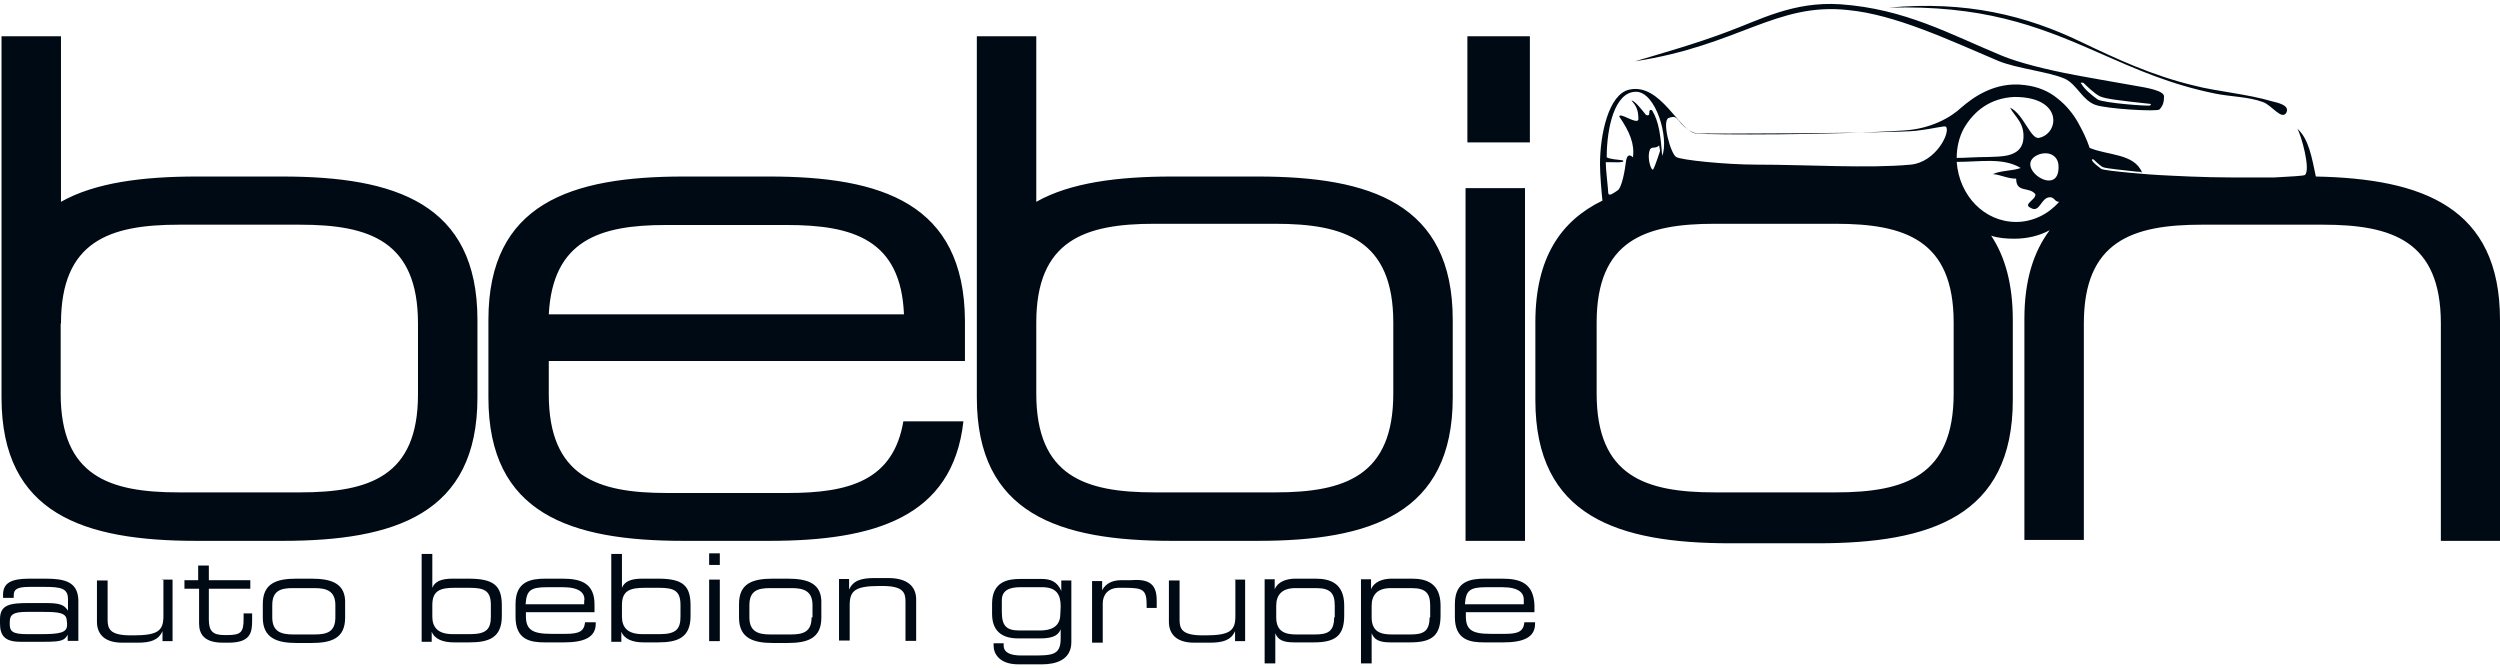 <?xml version="1.0" encoding="utf-8"?>
<!-- Generator: Adobe Illustrator 28.0.0, SVG Export Plug-In . SVG Version: 6.00 Build 0)  -->
<svg version="1.1" id="Ebene_1" xmlns="http://www.w3.org/2000/svg" xmlns:xlink="http://www.w3.org/1999/xlink" x="0px" y="0px"
	 viewBox="0 0 820 219" style="enable-background:new 0 0 820 219;" xml:space="preserve">
<style type="text/css">
	.st0{fill:#000A14;}
</style>
<path class="st0" d="M252.3,57.9h-28.1c-36.9,0-64,8.8-64,47v25.5c0,38.2,27,47,64,47h28.1c34.4,0,60.2-7.6,63.7-39.2h-19.7
	c-3.3,19.5-17.9,23.5-37.9,23.5h-39.7c-22.7,0-38.7-5.3-38.7-32.4v-10.9h117l0,0h19.5v-13.4C316.2,66.7,289.2,57.9,252.3,57.9z
	 M180,103.1c1.3-24.3,16.7-29.3,38.4-29.3h39.7c21.7,0,37.4,4.8,38.4,29.3H180z M412.5,57.9h-28.1c-17.7,0-33.4,2-44.5,8.3V11.9
	h-19.5v117l0,0v1.5c0,38.2,27,47,64,47h28.1c36.9,0,64-8.8,64-47v-25.5C476.5,66.7,449.4,57.9,412.5,57.9z M457,129.1
	c0,27-15.9,32.4-38.7,32.4h-39.7c-22.7,0-38.7-5.3-38.7-32.4v-23.3c0-27,15.9-32.4,38.7-32.4h39.7c22.7,0,38.7,5.3,38.7,32.4V129.1z
	 M0.5,130.4c0,38.2,27,47,64,47h28.1c36.9,0,64-8.8,64-47v-25.5c0-38.2-27-47-64-47H64.5c-17.7,0-33.4,2-44.5,8.3V11.9H0.5v117l0,0
	V130.4z M20,106.1c0-27,15.9-32.4,38.7-32.4h39.7c22.7,0,38.7,5.3,38.7,32.4v23.3c0,26.8-15.9,32.1-38.7,32.1H58.6
	c-22.7,0-38.7-5.3-38.7-32.4V106.1z M500.2,177.4h-19.5V61.7h19.5V177.4z M501.8,46.7h-20.5V11.9h20.5V46.7z M14.9,189.8H9.6
	c-6.1,0-8.6,1.5-8.6,5.3v1h3.5v-0.8c0-1.8,0.8-2.8,5.1-2.8h5.1c5.3,0,7.6,0.5,7.6,4v3.8l0,0c-1.3-2-2.8-2.5-7.3-2.5H9.4
	c-6.1,0-9.4,0.5-9.4,5.3v1.3c0,3.8,1.3,6.1,6.6,6.1h8.3c5.3,0,6.3-0.5,7.3-2.3l0,0v2h3.5v-13.4C25.5,190.8,21.2,189.8,14.9,189.8z
	 M22,205c0,2.5-2.3,3-8.6,3H8.8c-4.8,0-5.6-1-5.6-3.3V204c0-2.5,1.3-3.3,5.6-3.3h5.3c5.3,0,7.8,0.3,7.8,3C22,203.7,22,205,22,205z
	 M53.1,190.1h3.5v20.2h-3.3V207l0,0c-1.3,3-4,3.8-8.1,3.8h-5.1c-6.3,0-8.3-3.3-8.3-6.8v-13.6h3.5v12.9c0,3,0.8,5.1,7.6,5.1h0.8
	c8.1,0,9.9-1.5,9.9-6.3v-11.9H53.1z M79.9,201.2h2.8v2.3c0,4-0.5,7.3-7.8,7.3h-1.8c-6.3,0-7.8-3-7.8-6.3v-11.4h-4.8v-2.8H65v-4.8
	h3.5v4.8h13.6v2.8H68.5v10.1c0,3.8,1.3,5.1,5.1,5.1h1c4.5,0,5.3-1,5.3-5.3V201.2z M102.1,189.8h-4.8c-6.6,0-11.1,1.5-11.1,8.3v4.5
	c0,6.8,4.8,8.3,11.1,8.3h4.8c6.6,0,11.1-1.5,11.1-8.3v-4.5C113.5,191.3,108.7,189.8,102.1,189.8z M110,202.5c0,4.8-2.8,5.6-6.8,5.6
	h-7.1c-4,0-6.8-1-6.8-5.6v-4c0-4.8,2.8-5.6,6.8-5.6h7.1c4,0,6.8,1,6.8,5.6V202.5z M153.7,189.8h-5.3c-3.8,0-5.8,1-6.6,3l0,0v-11.1
	h-3.5v28.8h3.3v-3.3l0,0c1,2.5,3.8,3.5,7.3,3.5h5.1c6.3,0,10.6-1.5,10.6-8.6v-3.5C164.6,192.1,162,189.8,153.7,189.8z M161,202.2
	c0,4-1.3,5.8-6.8,5.8h-5.6c-5.1,0-6.8-2.3-6.8-5.8v-3.8c0-4.8,2.8-5.6,7.3-5.6h4.8c4.8,0,7.1,0.8,7.1,5.6V202.2z M184.5,189.8H179
	c-4.8,0-9.9,0.8-9.9,8.3v4.3c0,7.6,5.1,8.3,9.6,8.3h6.3c6.3,0,10.4-1.5,10.4-6.1v-0.5h-3.5c-0.3,3-2,3.8-6.3,3.8h-4.8
	c-6.1,0-8.3-1.3-8.3-5.8v-1.3h22.5v-2.3C195.1,191.3,190.6,189.8,184.5,189.8z M191.6,198.2h-19.2c0.3-4.5,1.5-5.6,7.1-5.6h5.1
	c5.6,0,7.1,2,7.1,4C191.6,196.6,191.6,198.2,191.6,198.2z M215.9,189.8h-5.3c-3.8,0-5.8,1-6.6,3l0,0v-11.1h-3.5v28.8h3.3v-3.3l0,0
	c1,2.5,3.8,3.5,7.3,3.5h4.8c6.3,0,10.6-1.5,10.6-8.6v-3.5C226.5,192.1,224,189.8,215.9,189.8z M223.2,202.2c0,4-1.3,5.8-6.8,5.8
	h-5.6c-5.1,0-6.8-2.3-6.8-5.8v-3.8c0-4.8,2.8-5.6,7.6-5.6h4.5c4.8,0,7.1,0.8,7.1,5.6L223.2,202.2L223.2,202.2z M232.6,181.5h3.5v3.8
	h-3.5V181.5z M232.6,190.1h3.5v20.2h-3.5V190.1z M258.3,189.8h-4.8c-6.6,0-11.1,1.5-11.1,8.3v4.5c0,6.8,4.8,8.3,11.1,8.3h4.8
	c6.6,0,11.1-1.5,11.1-8.3v-4.5C269.7,191.3,264.9,189.8,258.3,189.8z M266.2,202.5c0,4.8-2.8,5.6-6.8,5.6h-6.8c-4,0-6.8-1-6.8-5.6
	v-4c0-4.8,2.8-5.6,6.8-5.6h7.1c4,0,6.8,1,6.8,5.6v4H266.2z M300.5,196.6v13.6H297v-12.9c0-3-0.8-5.1-7.6-5.1h-0.8
	c-8.1,0-9.9,1.5-9.9,6.3v11.6h-3.5v-20.2h3.3v3.5l0,0c1.3-3,4-3.8,8.3-3.8h5.1C298.5,189.8,300.5,193.1,300.5,196.6z M348.1,193.9
	L348.1,193.9c-1.3-3.3-3.8-4-6.3-4h-7.3c-3.8,0-9.1,0.8-9.1,8.1v3.3c0,5.3,2.8,8.1,8.6,8.1h7.1c4.8,0,6.1-1.3,6.8-3l0,0v3
	c0,5.6-2.8,5.6-9.6,5.6h-3.3c-3.3,0-5.8-0.8-5.8-3.3V211h-3.3v0.8c0,2.5,1.8,6.1,8.1,6.1h7.8c4.3,0,9.6-1.3,9.6-7.3v-20.2h-3.3
	V193.9z M347.8,201.2c0,3.5-1.8,5.6-6.8,5.6h-6.6c-4.3,0-5.8-1.5-5.8-6.1v-3.8c0-3.3,2.5-4.3,6.1-4.3h7.1c4.8,0,6.1,2.5,6.1,6.3
	L347.8,201.2L347.8,201.2z M379.4,196.9v2.5h-3.3v-0.8c0-5.1-1-5.8-7.1-5.8h-2c-3.5,0-5.3,2.3-5.3,5.1v12.9h-3.5v-20.2h3.3v3l0,0
	c1.3-2.5,3.8-3.3,6.3-3.3h3.3C377.1,189.8,379.4,191.8,379.4,196.9z M404.9,190.1h3.5v20.2h-3.3V207l0,0c-1.3,3-4,3.8-8.3,3.8h-5.1
	c-6.3,0-8.3-3.3-8.3-6.8v-13.6h3.5v12.9c0,3,0.8,5.1,7.6,5.1h0.8c8.1,0,9.9-1.5,9.9-6.3v-11.9H404.9z M431.5,189.8h-6.6
	c-3,0-5.8,1-6.8,3.5l0,0v-3.3h-3.3v27.6h3.5v-9.9l0,0c0.8,2,2.3,3,6.1,3h6.6c7.1,0,9.9-2.3,9.9-8.8v-3.5
	C440.8,191.3,436.3,189.8,431.5,189.8z M437.6,202.5c0,4.8-2.3,5.6-6.3,5.6h-6.1c-3.5,0-6.6-0.8-6.6-5.6v-3.8c0-3.5,1.8-5.8,6.3-5.8
	h6.8c4.8,0,6.1,1.8,6.1,5.8v3.8H437.6z M463.1,189.8h-6.6c-3,0-5.8,1-6.8,3.5l0,0v-3.3h-3.3v27.6h3.5v-9.9l0,0c0.8,2,2.3,3,6.1,3
	h6.6c7.1,0,9.9-2.3,9.9-8.8v-3.5C472.4,191.3,467.9,189.8,463.1,189.8z M468.9,202.5c0,4.8-2.3,5.6-6.3,5.6h-6.1
	c-3.5,0-6.6-0.8-6.6-5.6v-3.8c0-3.5,1.8-5.8,6.3-5.8h6.8c4.8,0,6.1,1.8,6.1,5.8v3.8H468.9z M492.7,189.8h-5.6
	c-4.8,0-9.9,0.8-9.9,8.3v4.3c0,7.6,5.1,8.3,9.6,8.3h6.3c6.3,0,10.4-1.5,10.4-6.1v-0.5H500c-0.3,3-2,3.8-6.3,3.8h-4.8
	c-6.1,0-8.1-1.3-8.1-5.8v-1.3h22.5v-2.3C503,191.3,498.7,189.8,492.7,189.8z M499.7,198.2h-19.2c0.3-4.5,1.5-5.6,7.1-5.6h5.1
	c5.6,0,7.1,2,7.1,4V198.2z M619.5,2.5c25.3-2.3,45,2.5,63.4,11.4c11.1,5.3,23,10.9,36.9,14.2c6.8,1.8,17.7,2.8,25.3,5.1
	c2,0.5,6.1,1.3,4.8,3.8c-1.5,2.5-4.8-2.5-7.6-3.5c-4.8-1.8-10.9-1.8-15.7-2.8c-14.7-3-25.5-7.8-38.7-13.6
	C667.6,8.1,649.9,1.7,619.5,2.5z M606.2,3.3c15.4,1.5,32.6,9.6,49.3,16.7c6.1,2.5,16.4,3.5,21.7,5.8c4,1.8,5.8,7.1,10.1,8.6
	c3.5,1.3,20.2,2.3,21,1.5c1.3-1.3,1.5-2.8,1.5-4.3c0-1.8-5.3-2.8-9.6-3.5c-4.8-0.8-19.7-3.5-19.7-3.5c-9.4-1.8-18.2-4-23.8-6.3
	c-17.2-7.1-31.8-15.4-53.1-16.9c-15.4-1-26.3,5.1-37.2,9.1c-10.1,3.8-20,6.6-30.1,9.6C570.3,14.9,582.6,0.7,606.2,3.3z M683.5,27.3
	c0.3,0.3,3.5,3.5,5.3,4.3s5.6,1.3,16.7,2.5c0,0,0,0.3-0.3,0.5c-0.3,0.3-15.4-0.8-17.2-2c-1.8-1.3-4.3-3.3-5.3-5.1
	C682,27,683.2,27,683.5,27.3z M759.6,57.9c-1.3-6.1-2.3-12.4-6.1-15.7c1.3,2,4.5,13.6,2.5,15.2c-0.5,0.3-4.5,0.5-9.9,0.8h-14.4
	c-8.8,0-18.2-0.5-23.8-0.8c-1,0-17.7-1.3-18.7-2c-1-0.8-2.5-1.8-3-2.8c-0.3-0.5,0.5-0.3,0.5-0.3s2,2,3,2.5c1,0.5,7.1,1,11.1,1.5
	c0.5,0,1.3,0,1.8,0.3l0,0c-2.5-6.3-11.4-5.6-17.2-8.1c-1-3-2.3-5.6-3.8-8.3s-3.8-5.6-6.6-7.8c-3-2.5-6.6-4-10.9-4.5
	c-9.9-1.3-17.2,4.3-20.7,7.3c-3.5,3.3-10.1,7.1-19,7.6c-23.3,1.5-62.2,1.5-68,1c-5.6-0.5-11.6-16.7-22-14.4
	c-6.8,1.5-9.6,14.7-9.6,24.5c0,3.3,0.5,9.1,0.8,11.9l0,0c-13.6,6.6-22,18.7-22,39.9v25.5c0,38.2,27,47,64,47h28.6
	c36.9,0,64-8.8,64-47v-26.3c0-11.6-2.5-20.7-7.1-27.6c2.3,0.8,5.1,1,7.6,1c4.3,0,8.3-1,11.6-2.8c-5.3,7.1-8.3,16.4-8.3,29.1v72.5
	h19.5v-71c0-27,15.9-32.4,38.7-32.4h39.7c22.7,0,38.7,5.3,38.7,32.4v71.3H820v-72.5C820,68,794.7,58.6,759.6,57.9z M675.2,54.6
	c0.3,10.9-15.7-0.5-6.3-4C672.4,49.5,675.2,51.3,675.2,54.6z M547.3,38.7c2.3-0.8,2.3-0.3,4.3,2c2,2,3.5,2.8,4.8,3
	c1,0.3,65.2,0,72-0.8c6.8-0.8,9.4-1.8,9.9-1.3c1.5,1.8-3.3,11.6-11.6,12.4c-13.6,1.3-34.1,0-50.6,0c-9.9,0-24.8-1.5-26.3-2.5
	C548,50.5,545,39.7,547.3,38.7z M532.3,52.6c-1.8-0.3-4-0.3-5.3-1c0-9.4,2.5-21.5,9.6-21.5c6.6,0,10.9,15.4,8.6,21
	c-0.5-6.3-1-11.1-3.3-14.9c-1.8-0.8,0,2.3-2,1.5c-1.5-1.8-3.5-4.5-4.8-4.8c1.5,1.8,2.3,3,2.3,6.3c-0.5,1.8-6.1-2.5-6.3-1
	c3.5,5.1,5.1,9.1,4.5,13.4c-1-1-2-1-2.3,1.5c-0.3,2.5-1.3,8.6-2.8,9.4c-1.5,1-2.8,2-3,0.8c0-1.3-0.8-7.3-0.8-10.1
	C528.3,53.1,533.4,53.6,532.3,52.6z M544.5,49.5c0,0-1.8,5.6-2.3,6.1c-0.5,0.5-1.8-3-1.3-5.6s1.8-0.8,3.3-2.3L544.5,49.5z
	 M640.8,129.1c0,27-15.9,32.4-38.7,32.4h-39.7c-22.7,0-38.7-5.3-38.7-32.4v-23.3c0-27,15.9-32.4,38.7-32.4h39.7
	c22.7,0,38.7,5.3,38.7,32.4V129.1z M641.8,51.8c0-3.5,0.8-6.8,2.3-9.6c3.3-5.8,8.8-10.1,16.7-10.4c15.9,0,14.7,11.9,8.1,13.4
	c-2.8,0.8-5.1-7.8-9.6-9.9c1.5,3,5.1,5.1,4.3,10.9c-1,5.6-7.8,5.1-11.6,5.3C647.9,51.5,644.8,51.8,641.8,51.8
	C641.8,52,641.8,52,641.8,51.8z M661.3,72.8c-10.4,0-18.7-8.6-19.5-19.7c7.8,0,15.2-1.5,21,2c-2.8,1-6.6,0.8-9.1,2
	c2.8,0.3,4.8,1.5,7.6,1.5c0,4.8,4.3,2.5,6.3,5.1c0.3,1.8-4.3,3.3-1.5,4.5c3,1.8,3.3-3.5,6.3-3.5c1.5,0,1.5,1.5,3,1.5
	C671.9,70.2,666.8,72.8,661.3,72.8z"/>
</svg>

